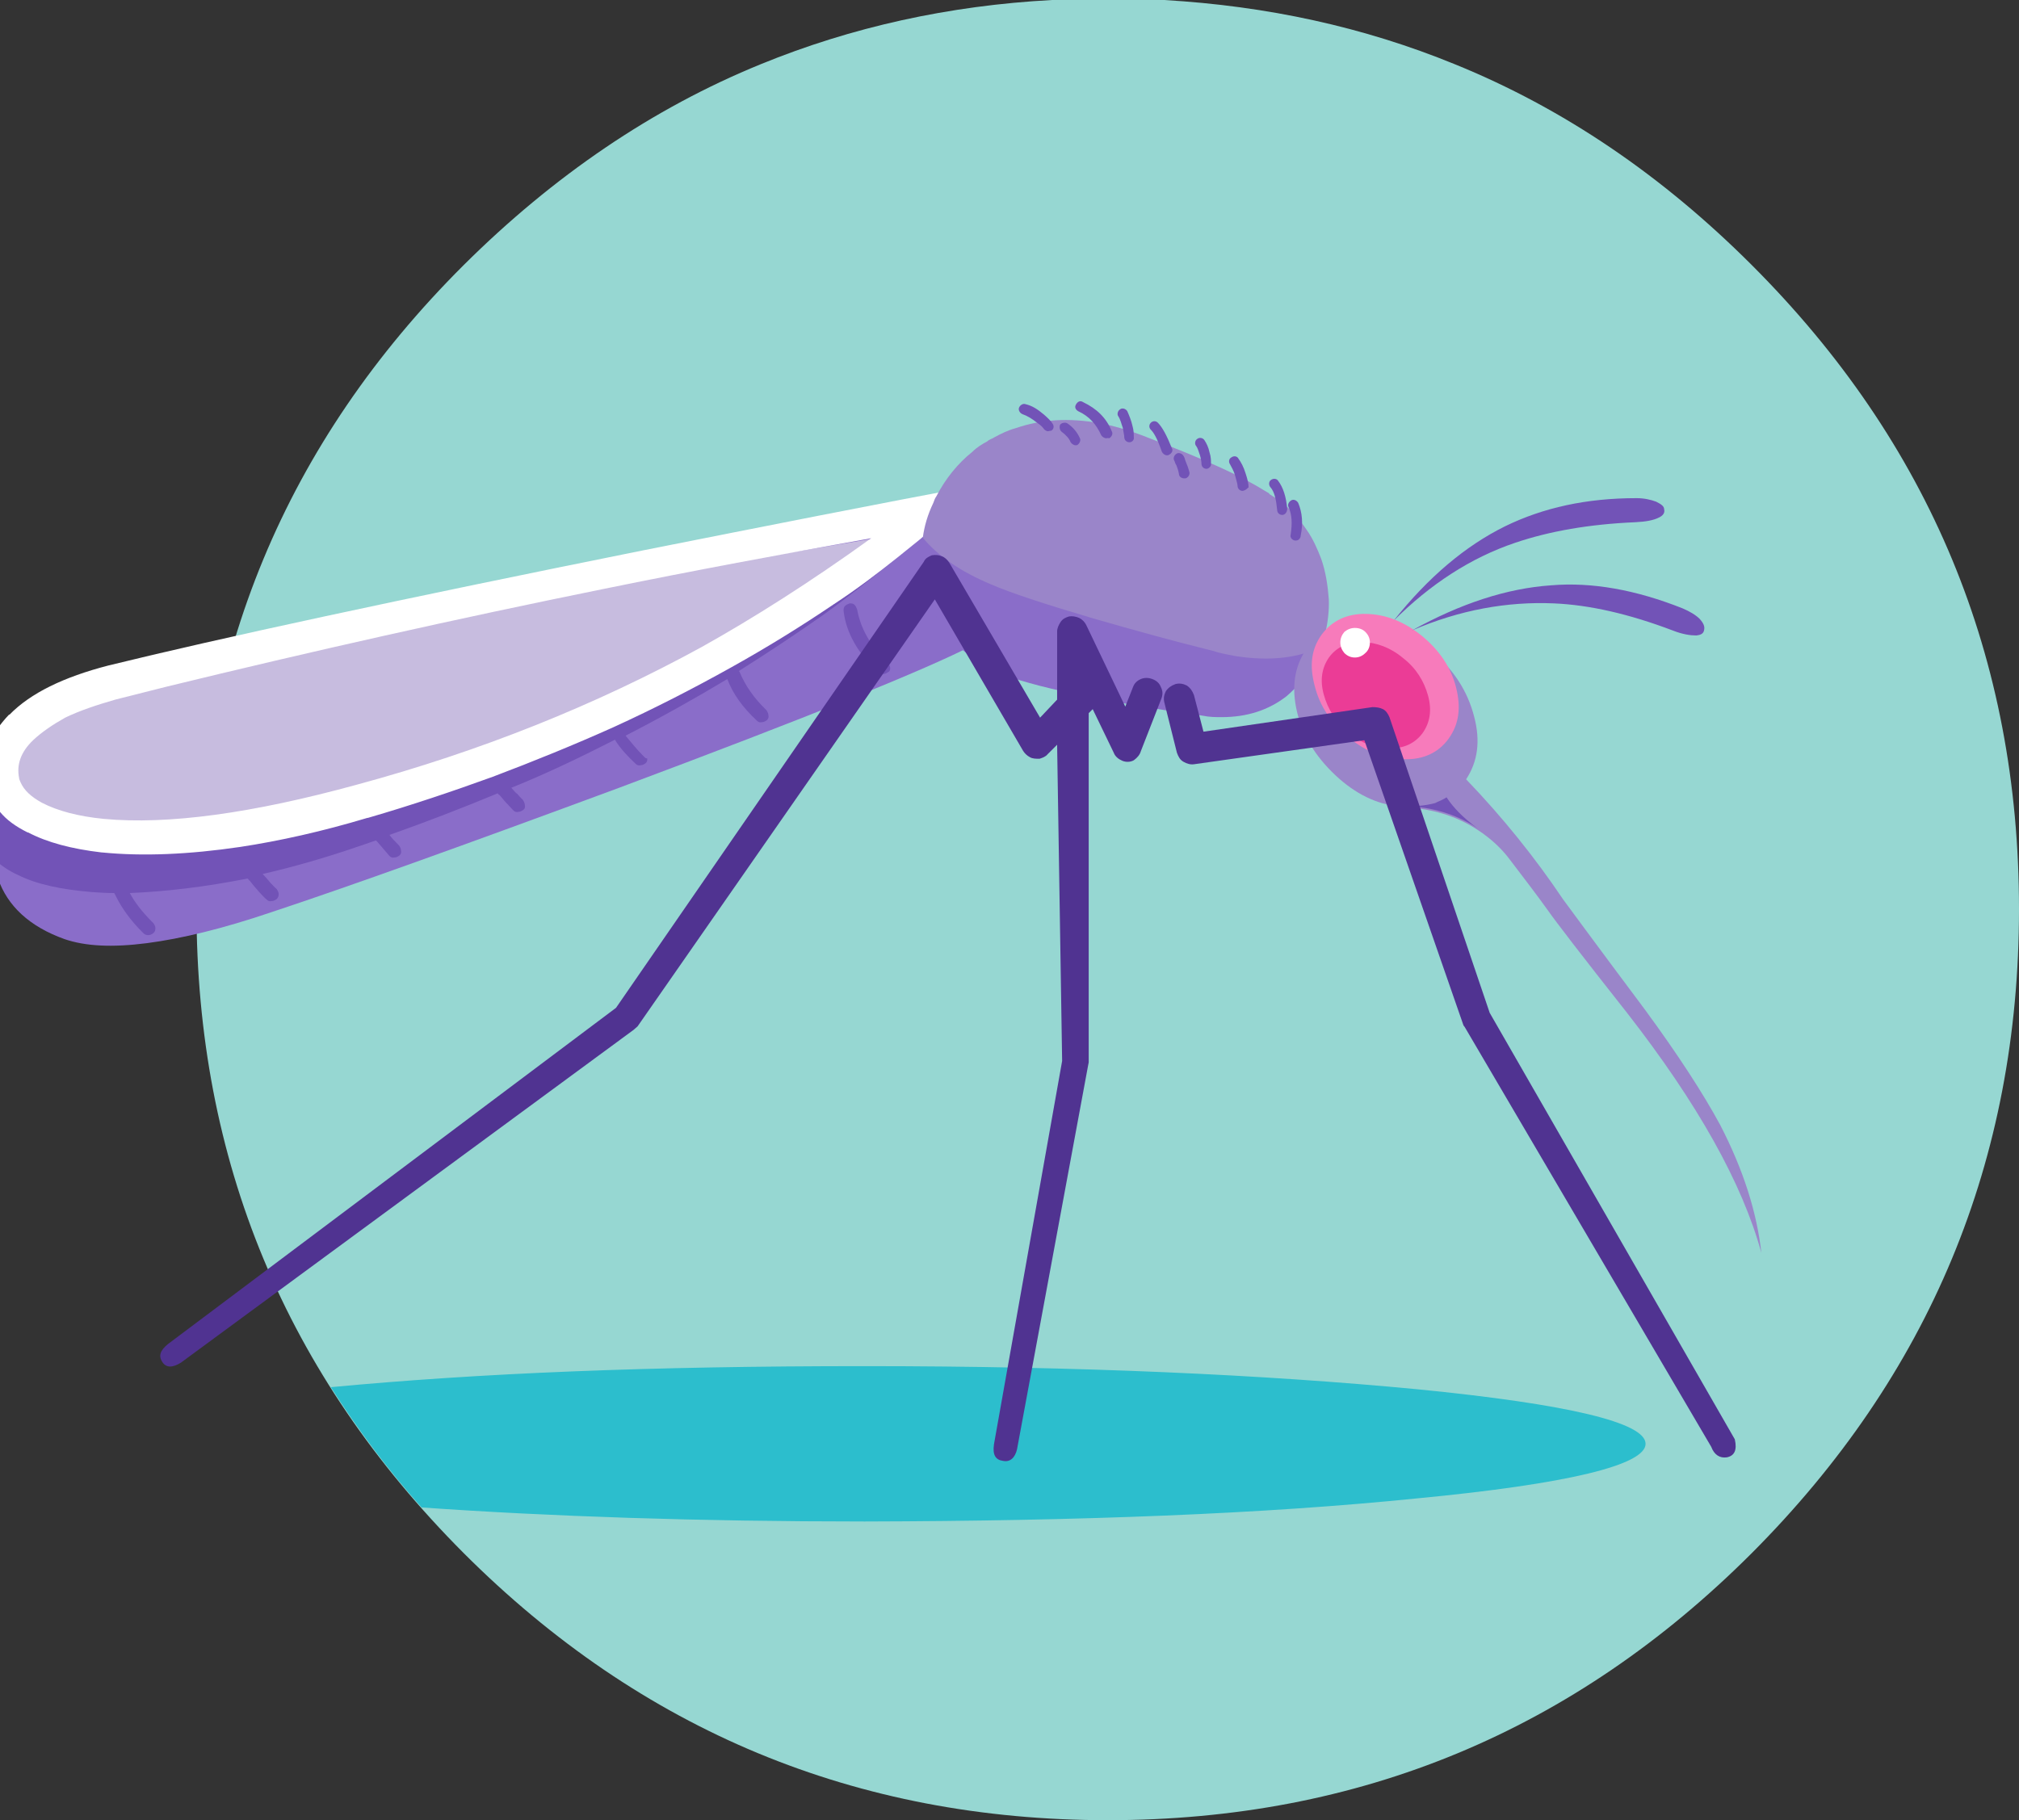 <?xml version="1.0" encoding="UTF-8"?><svg id="Ebene_1" xmlns="http://www.w3.org/2000/svg" viewBox="0 0 402.8 363.2"><rect x="0" y="0" width="402.8" height="363.2" fill="#333333" stroke="none"/><defs><style>.cls-1{fill:rgba(204,204,204,0);}.cls-2{fill:#f77bbb;}.cls-3{fill:#eb3c96;}.cls-4{fill:#fff;}.cls-5{fill:#96d7d2;}.cls-6{fill:#7253b7;}.cls-7{fill:#c7bcdf;}.cls-8{fill:#9a85c9;}.cls-9{fill:#8a6dc9;}.cls-10{fill:#2cbecd;}.cls-11{fill:#503391;}</style></defs><g id="Slide4_1_0_Layer0_0_FILL"><path class="cls-1" d="M505.6,421.3V-58.7H-63.5V421.3H505.6Z"/></g><g id="Slide4_1_0_Layer0_1_MEMBER_0_FILL"><path class="cls-5" d="M209.9,0c-20.6,1.1-40,5.4-58.1,12.8-21.6,8.8-41.4,22.3-59.3,40.1-35.5,35.4-53.3,78.3-53.3,128.5s17.8,92.9,53.3,128.5c35.4,35.4,78.3,53.3,128.5,53.3s93-17.8,128.5-53.3c35.4-35.5,53.3-78.3,53.3-128.5s-17.8-93-53.3-128.5c-17.9-17.9-37.6-31.3-59.3-40.1-18.1-7.4-37.3-11.6-58-12.8-3.7-.3-7.4-.3-11.3-.3-3.6,0-7.4,.1-11,.3Z"/></g><g id="Slide4_1_0_Layer0_1_MEMBER_1_FILL"><path class="cls-10" d="M282.6,299c30.4-2.9,45.7-6.7,45.7-10.9s-15.2-7.9-45.7-10.9c-30.4-2.9-67-4.6-110.1-4.6s-76.8,1.4-106.5,4.2c5.3,8.3,11.3,16.4,18.1,24,25.7,1.8,55.2,2.8,88.4,2.8,43.1-.1,79.7-1.5,110.1-4.6Z"/></g><g id="Slide4_1_0_Layer0_1_MEMBER_2_MEMBER_0_FILL"><path class="cls-9" d="M194.4,128.6l-7.9-26.4c-30.5,6.8-57.2,13.2-80.3,18.9-28.6,7.1-55,14-79.3,20.9-13.9,4-22.9,10.4-26.5,19.2-1.3,2.9-1.8,5.9-1.6,9,.1,2.1,.3,3.7,.8,5.1,1.9,5.5,6.3,9.6,13.3,12.1,4.1,1.4,9.4,1.7,16.4,.8,6.9-.9,15.2-2.9,24.9-6.2,15.4-5.1,38.5-13.4,69.3-24.8,37.7-14.1,61.3-23.6,70.9-28.6Z"/></g><g id="Slide4_1_0_Layer0_1_MEMBER_2_MEMBER_0_MEMBER_0_FILL"><path class="cls-7" d="M140.2,129.8c7.2-4.1,14.3-8.5,21.2-13.3,.3-.2,4.4-3.1,12.6-9-3.5,.6-12.4,2.1-26.8,4.5-10.9,1.8-19.8,3.4-26.5,4.7-33.6,6.8-62.5,13.2-86.9,19.1l-10.4,2.6c-10,2.6-16.9,5.5-20.4,8.9-2.9,2.8-3.6,5.6-1.6,8.6,1.6,2.4,4.6,4.6,8.8,6.5,4,1.7,7.6,2.5,10.9,2.4,8-.1,15.4-.4,22.4-1.3,9.4-1.1,18.6-2.9,28-5.5,24.5-6.8,47.3-16.2,68.7-28.2Z"/></g><g id="Slide4_1_0_Layer0_1_MEMBER_2_MEMBER_0_MEMBER_0_MEMBER_0_FILL"><path class="cls-6" d="M177.6,133.3c0-.3-.2-.7-.4-1-3.6-3.4-5.5-6.9-6.2-10.7-.1-.3-.3-.7-.5-.9-.3-.3-.6-.3-1-.3-.3,.1-.7,.3-.9,.5-.3,.3-.3,.6-.3,1,.5,4.4,2.9,8.5,6.9,12.3,.3,.3,.6,.4,1,.3,.4,0,.7-.2,1-.4,.3-.1,.4-.4,.4-.8m-49.2,17.6c-1.4-1.4-2.5-2.8-3.6-4.1,7-3.6,13.8-7.4,20.3-11.3,1.1,2.9,3,5.6,5.9,8.3,.3,.3,.6,.4,1,.3,.4,0,.7-.2,1-.4,.3-.3,.4-.6,.3-1,0-.3-.2-.7-.4-1-2.5-2.4-4.2-4.9-5.3-7.5h0c0-.1-.1-.2-.2-.3,5.7-3.6,11.3-7.3,16.7-11.1,5.3-3.8,10.2-7.7,14.8-11.5-2.6,2.1-9.3,6-19.9,11.9-15,8.2-30.1,15.4-45.1,21.6C66.9,164,28.9,169.8,.1,162c-1,2.6-1.4,5.4-1.3,8.1,0,.5,.1,1,.1,1.4,1.3,1.2,2.9,2.3,4.7,3.1h0c3.8,1.9,8.7,2.9,14.7,3.4,1.4,.1,2.9,.2,4.5,.2,.1,.3,.2,.3,.3,.6,1.2,2.4,2.9,4.8,5.2,7.1h0c.1,.1,.2,.2,.3,.3,.3,.3,.6,.4,1,.4s.7-.2,1-.4c.3-.3,.4-.5,.4-1,0-.4-.2-.7-.4-1-.1-.1-.2-.2-.3-.3h0c-1.9-1.9-3.4-3.8-4.4-5.7,7.2-.3,14.9-1.2,23.5-2.9,.2,.2,.3,.3,.3,.4h.1c.6,.8,1.3,1.6,2,2.4,.4,.4,.9,1,1.4,1.4,.3,.3,.6,.4,1,.3,.4,0,.7-.2,1-.4,.3-.3,.4-.6,.4-1,0-.3-.2-.7-.4-1-.4-.3-.9-.9-1.3-1.3-.5-.6-1-1.2-1.5-1.7,6.1-1.4,12.4-3.2,19.1-5.5,1.2-.4,2.3-.8,3.5-1.2,.2,.2,.3,.3,.3,.3h0c.8,.9,1.6,1.9,2.4,2.8,.3,.3,.6,.4,1,.3,.4,0,.7-.2,1-.4,.3-.3,.4-.6,.3-1,0-.4-.2-.7-.4-1-.7-.7-1.4-1.4-1.9-2.1,7.4-2.6,14.6-5.4,21.6-8.3,.1,.2,.2,.3,.3,.3l.1,.1c.4,.4,.8,1,1.3,1.5,0,0,0,.1,.1,.1,.4,.4,.8,.9,1.3,1.4,.3,.3,.6,.4,1,.3,.4,0,.7-.2,1-.4s.4-.5,.3-1c0-.3-.2-.7-.4-1-.4-.4-.8-.8-1.2-1.3h-.1c-.3-.3-.7-.8-1-1.1,7.2-2.9,14-6.2,20.7-9.6,.1,.1,.1,.2,.1,.2,1,1.6,2.4,3.1,4,4.6,.3,.3,.6,.4,1,.3,.4,0,.7-.2,1-.4,.3-.3,.4-.6,.3-1-.3,.1-.5-.2-.7-.4Z"/></g><g id="Slide4_1_0_Layer0_1_MEMBER_2_MEMBER_0_MEMBER_0_MEMBER_1_FILL"><path class="cls-4" d="M122.4,145.1c8.1-3.7,15.9-7.7,23.6-12,7-3.9,13.8-8.1,20.3-12.5,4.6-3,8.8-6.2,12.8-9.4,2.9-2.3,5.7-4.6,8.3-6.8,.3-.3,.7-.6,1-.9l7.2-6.8c-20.3,3.8-42.5,8.2-67.2,13.1-49.2,9.9-84.8,17.6-106.8,23-8.9,2.3-15.5,5.5-19.7,9.8h-.1c-3.8,4-5.5,8.1-4.8,12.6,.2,1,.4,2,.8,2.9,.4,1.4,1.2,2.7,2.2,3.9,1.3,1.6,3.1,2.9,5.5,4.1h.1c3.8,2,8.7,3.3,14.7,4h.1c8.1,.8,17.3,.4,27.5-1.1,7.9-1.2,16.4-3.1,25.4-5.8h.1c8.6-2.5,16.9-5.3,24.9-8.2,8.2-3.1,16.3-6.4,24.1-9.9m-1.9-27.6c17.6-3.6,35.4-6.9,53.3-10.1-12.2,8.8-23.6,16-33.8,21.7-21.2,11.6-44.1,20.8-68.9,27.5-20.8,5.7-37.6,8-50.4,6.8-5.1-.5-9.2-1.6-12.3-3.2h0c-2.2-1.2-3.6-2.5-4.3-4.1h0c-.1-.3-.3-.6-.3-.9-.5-2.6,.3-5.1,2.8-7.5h0c1.7-1.6,3.9-3.1,6.4-4.5,2.9-1.4,6.2-2.5,10-3.6,3.5-.9,6.8-1.7,10.3-2.6,28.7-7,57.6-13.5,87.2-19.5Z"/></g><g id="Slide4_1_0_Layer0_1_MEMBER_2_MEMBER_1_FILL"><path class="cls-8" d="M194,90.15c-2.9,2.3-5.4,5.4-7.2,8.9-.3,.4-.4,.8-.6,1.3-1.1,2.3-1.8,4.6-2.1,7,3.1,3.9,5,6.2,5.6,6.8,2.8,2.9,5.4,4.9,8,6.1,4.5,1.9,11.3,4.1,20.4,6.8,2.8,.8,5.4,1.6,7.9,2.3,5.7,1.6,11.1,2.9,16,4.2,1.2,.3,2.6,.7,4.3,1,2.4,.3,5.8-.3,10.5-2.2,2.3-.9,4.6-1.9,6.8-3l.8-2.9c.5-2.3,.8-4.6,.7-6.9-.2-2.7-.6-5.4-1.5-8-.8-2.1-1.7-4.1-2.9-5.8-.3-.4-.6-.9-1-1.4-1.6-2.2-3.7-4.1-6.2-5.6-.2-.1-.3-.2-.3-.3-2.9-1.8-6.2-3.6-10.5-5.5-3.5-1.6-8.4-3.6-14.9-6.1-2.9-1.1-5.7-1.9-8.4-2.4-6-1.1-11.6-.8-16.8,1-1.5,.4-2.9,1.1-4.2,1.8-.4,.3-1,.4-1.4,.8-1.1,.6-2.1,1.2-3,2.1Z"/></g><g id="Slide4_1_0_Layer0_1_MEMBER_2_MEMBER_1_MEMBER_0_FILL"><path class="cls-9" d="M262.2,132c.4-.9,.9-1.9,1.3-2.9-.8,.4-1.6,.8-2.4,1-4.2,1.4-9,1.7-14.7,.8-1.4-.3-2.9-.5-4.3-1-7.7-1.9-15.7-4.1-24-6.5-9.8-2.9-16.5-5.1-20.4-6.8-6.2-2.6-10.6-5.7-13.7-9.4-.3,1.3-.3,2.5-.3,3.8,0,1.2,.1,2.4,.3,3.6,.1,.3,.1,.4,.2,.7,.3,1.3,.5,2.6,1,4,2.4,7.2,7.5,12.3,15.2,15.4,3.4,1.3,9.4,2.9,18.1,4.6,7.4,1.4,14.6,2.6,21.4,3.5,1.4,.3,2.7,.3,3.8,.3,5.1,0,9.4-1.4,13-4.2,2.3-2,4.2-4.2,5.5-6.9Z"/></g><path class="cls-6" d="M258.6,107.85h-.3c-.5-.1-1-.6-.8-1.2,.3-2.1,.3-3.8-.4-5.4-.3-.5,0-1.1,.5-1.4,.5-.3,1.1,0,1.4,.5,.8,1.9,1,4.1,.5,6.5,0,.5-.4,1-.9,1Zm-2.8-5.1c-.5,0-1-.4-1-1-.2-2-.5-3.6-1.4-4.6-.3-.4-.3-1.1,.2-1.4,.4-.3,1.1-.3,1.4,.2,1,1.3,1.6,3.2,1.8,5.6,0,.6-.4,1.2-1,1.2h0Zm-7.9-4.8c-.5,0-1-.4-1-1,0-.3-.2-1-.5-2.1-.3-1-.7-1.6-1-2.2-.3-.4-.3-1.1,.3-1.4,.4-.3,1.1-.3,1.4,.3,.5,.7,1,1.6,1.4,2.9,.4,1.2,.6,2.1,.6,2.8-.2,.1-.5,.6-1.2,.7h0Zm-11.7-2.5c-.4,0-1-.3-1-.9-.1-.6-.3-1.2-.5-1.7-.2-.3-.3-.6-.4-.9-.3-.4-.1-1.1,.4-1.4,.4-.3,1.1-.1,1.4,.4,.2,.3,.3,.6,.4,1,.3,.7,.6,1.5,.8,2.3,.1,.5-.3,1.1-.8,1.2h-.3Zm4.5-1.9c-.5,0-1-.4-1-1,0-.4-.1-1-.3-1.7-.3-.8-.4-1.4-.8-1.9-.3-.4-.2-1.1,.3-1.4,.4-.3,1.1-.2,1.4,.3,.4,.6,.8,1.4,1,2.4,.3,.9,.3,1.6,.3,2.3,.1,.4-.4,1-.9,1Zm-7.9-2.7c-.4,0-.8-.3-1-.7-1-2.9-1.7-3.9-2.2-4.4-.4-.4-.4-1,0-1.4s1-.4,1.4,0c.9,.9,1.8,2.6,2.8,5.1,.3,.5-.1,1.1-.6,1.3-.1,.1-.2,.1-.4,.1Zm-18.2-2c-.4,0-.8-.3-1-.6-.3-.8-1-1.5-1.8-2.1-.4-.3-.5-1-.3-1.4,.3-.4,1-.5,1.4-.3,1.2,.8,2,1.8,2.5,2.9,.3,.5,0,1.1-.4,1.4-.1,.1-.3,.1-.4,.1Zm10.7-.6c-.5,0-1-.4-1-1,0-.4-.2-1.2-.3-1.9-.3-.8-.4-1.5-.9-2.3-.3-.4-.1-1.1,.4-1.4,.4-.3,1.1-.1,1.4,.4,.4,.9,.8,1.9,1,2.8,.3,1,.3,1.8,.3,2.4,.1,.5-.3,1-.9,1Zm-4.6-.8c-.4,0-.8-.3-1-.6-1-2.2-2.4-3.8-4.6-4.8-.5-.3-.8-.8-.4-1.4,.3-.5,.8-.8,1.4-.4,2.7,1.3,4.6,3.1,5.7,5.8,.3,.5,0,1.1-.5,1.4-.4-.1-.4,0-.6,0Zm-11.6-1.4c-.3,0-.6-.2-.8-.4-.2-.3-.5-.7-1.4-1.3-1-.8-2-1.4-2.9-1.7-.5-.2-.9-.8-.7-1.3,.2-.5,.8-.9,1.3-.7,1.3,.3,2.4,1,3.7,2.1,.8,.7,1.4,1.3,1.7,1.8,.3,.4,.3,1.1-.3,1.4-.3,0-.5,.1-.6,.1Z"/><g id="Slide4_1_0_Layer0_1_MEMBER_2_MEMBER_2_FILL"><path class="cls-8" d="M292.5,155.5c2.3-3.5,2.9-7.6,1.6-12.5-1.3-5.1-4.1-9.4-8.4-13-4.3-3.7-8.9-5.6-13.9-5.7-4.9-.2-8.6,1.6-11.1,5.1-2.5,3.6-3.1,7.8-1.9,12.8,1.2,5,4.1,9.4,8.4,13.2,4,3.5,8.2,5.3,12.7,5.6l1.7,.2c5,.4,9.4,1.9,13.2,4.4,.4,.3,.8,.5,1.3,.9,1.9,1.4,3.6,3,5.1,5,2.9,3.8,5.5,7.2,7.5,10,1.6,2.3,6.9,9.2,15.9,20.6,14.1,18.1,23,34,26.8,47.9-.9-8.1-3.6-16.6-8.2-25.5-3.4-6.3-8.4-14-15-23-10.4-13.9-15.8-21.3-16.4-22.1-5.5-8.2-12-16.3-19.3-23.9Z"/><path class="cls-6" d="M330.4,100.1c-1.1-.4-2.4-.7-3.9-.7-10,0-18.6,1.9-26.2,5.6-7.9,3.9-15.3,10.1-22.3,18.9,7.3-7.3,15.4-12.6,24.3-15.6,6.8-2.3,14.7-3.7,24-4.1,2.1-.1,3.6-.4,4.6-.9,.9-.4,1.3-1,1.1-1.7,0-.6-.6-1-1.6-1.5Z"/></g><g id="Slide4_1_0_Layer0_1_MEMBER_2_MEMBER_2_MEMBER_0_FILL"><path class="cls-2" d="M289,147.4c2.1-2.9,2.5-6.2,1.5-10.2s-3.3-7.4-6.8-10.3c-3.6-2.9-7.2-4.3-11.1-4.4-3.9-.1-6.9,1.4-8.9,4.1-2.1,2.9-2.5,6.2-1.4,10.3,1,4,3.3,7.4,6.8,10.3,3.6,2.9,7.2,4.3,11.1,4.3,3.7,.1,6.8-1.3,8.8-4.1Z"/></g><g id="Slide4_1_0_Layer0_1_MEMBER_2_MEMBER_2_MEMBER_0_MEMBER_0_FILL"><path class="cls-3" d="M277.2,149.3c2.9,.1,5.1-1,6.6-3,1.5-2.1,1.9-4.6,1.1-7.5-.8-2.9-2.4-5.5-5-7.5-2.5-2.1-5.3-3.1-8.1-3.2-2.9,0-5.1,1-6.6,3-1.5,2.1-1.9,4.6-1.1,7.5,.8,2.9,2.4,5.5,5,7.6,2.4,2.1,5.2,3.1,8.1,3.1Z"/></g><g id="Slide4_1_0_Layer0_1_MEMBER_2_MEMBER_2_MEMBER_0_MEMBER_0_MEMBER_0_FILL"><path class="cls-4" d="M270.3,125.3c-.8,0-1.5,.3-2.1,.8-.5,.6-.8,1.3-.8,2.1s.3,1.5,.8,2.1c.6,.6,1.3,.9,2.1,.9s1.5-.3,2.1-.9c.6-.5,.9-1.3,.9-2.1s-.3-1.5-.9-2.1c-.5-.5-1.2-.8-2.1-.8Z"/></g><g id="Slide4_1_0_Layer0_1_MEMBER_2_MEMBER_2_MEMBER_1_FILL"><path class="cls-6" d="M285.7,160.4c-1.3,.3-2.5,.4-4,.5,5,.4,9.4,1.9,13.1,4.4-2.9-2.1-4.9-4.2-6.2-6.2-.6,.4-1.3,.7-2,1-.1,.1-.4,.2-.9,.3Z"/></g><g id="Slide4_1_0_Layer0_1_MEMBER_2_MEMBER_3_FILL"><path class="cls-11" d="M227.6,149.9l4.1-10.5c.3-.8,.3-1.5-.1-2.3-.3-.8-.9-1.3-1.7-1.6s-1.6-.3-2.3,0-1.3,.8-1.6,1.7l-1.5,3.8-7.8-16.3c-.3-.6-.8-1.1-1.4-1.4-.7-.3-1.4-.4-2-.3-.7,.2-1.3,.5-1.7,1.1s-.7,1.3-.7,1.9v13.6l-3.4,3.6-18.1-30.9c-.4-.6-.9-1.1-1.5-1.3-.7-.3-1.3-.3-2-.2-.7,.3-1.3,.6-1.6,1.3l-61.4,89-89.4,67.1c-1.6,1.3-1.9,2.4-1.1,3.6s2.1,1.1,3.7,.1l90.3-66.4c.3-.3,.5-.4,.8-.7l59.3-85.2,17.6,30.2c.3,.5,.8,1,1.4,1.3,.5,.3,1.2,.3,1.9,.3,.6-.2,1.2-.4,1.6-.9l1.9-1.9,1,63.1-13.6,76.5c-.3,2.1,.3,3.1,1.8,3.3,1.4,.3,2.4-.6,2.8-2.3l14.2-76.7,.1-.5v-69.7l.8-.8,4.2,8.7c.3,.8,1,1.3,1.7,1.6s1.6,.3,2.3-.1c.7-.5,1.2-1.1,1.4-1.8m12.5-3.9l-1.9-7.3c-.3-.8-.7-1.4-1.4-1.9-.8-.4-1.5-.5-2.3-.3-.8,.3-1.4,.7-1.9,1.4-.4,.8-.5,1.5-.3,2.3l2.5,10c.3,.8,.6,1.4,1.3,1.8,.7,.4,1.4,.6,2.1,.5l34-4.8,19.7,56.7c.1,.3,.2,.4,.3,.5l49.2,83.8c.6,1.6,1.7,2.3,3.1,2.1,1.5-.3,2.1-1.4,1.6-3.6l-48.9-85.1-20-59c-.3-.7-.7-1.3-1.3-1.6s-1.3-.4-2.1-.4l-33.7,4.9Z"/></g><g id="Slide4_1_0_Layer0_1_MEMBER_2_MEMBER_4_FILL"><path class="cls-6" d="M339.1,123.5c-.8-.8-2-1.5-3.4-2.1-9.3-3.7-18.1-5.3-26.3-4.6-8.7,.6-18,3.6-27.7,9,9.5-4.1,19-5.8,28.3-5.4,7.1,.3,15,2.1,23.7,5.4,2,.8,3.6,1,4.7,1,1-.1,1.5-.4,1.6-1.2,.1-.6-.1-1.2-.9-2.1Z"/></g></svg>
